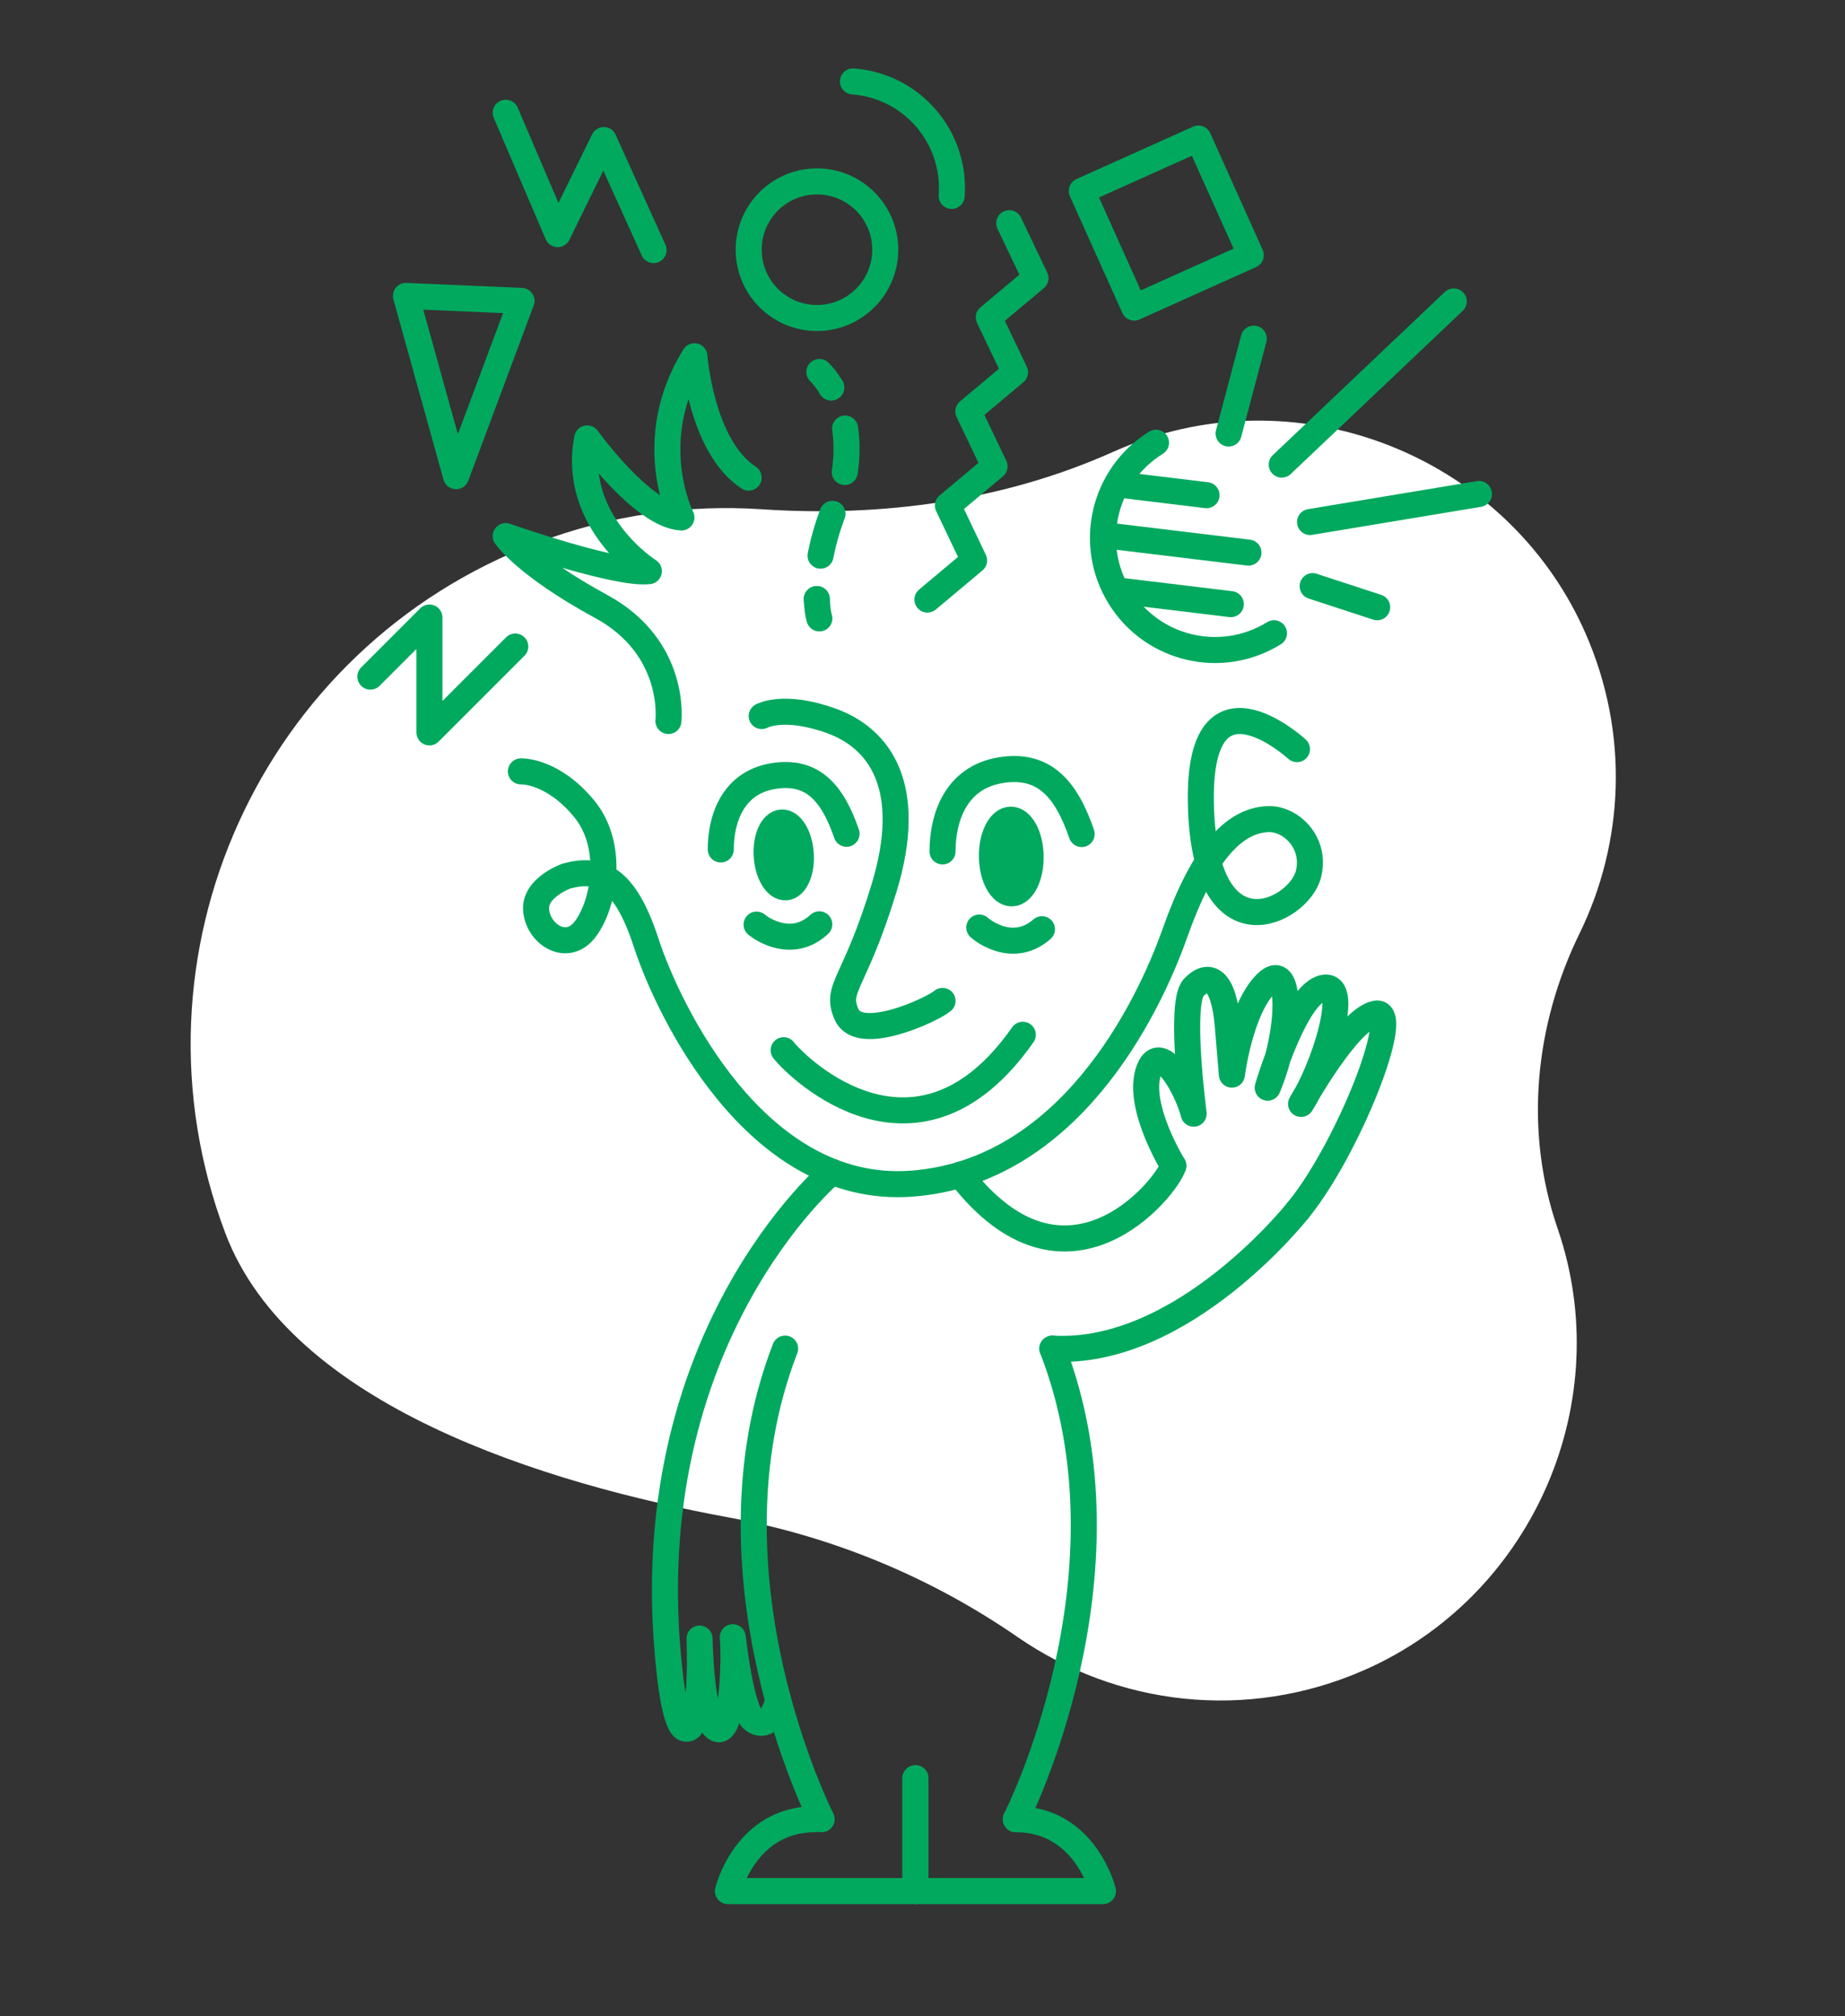 <?xml version="1.0" encoding="utf-8"?>
<!-- Generator: Adobe Illustrator 16.0.0, SVG Export Plug-In . SVG Version: 6.00 Build 0)  -->
<!DOCTYPE svg PUBLIC "-//W3C//DTD SVG 1.1//EN" "http://www.w3.org/Graphics/SVG/1.1/DTD/svg11.dtd">
<svg version="1.1" id="Calque_1" xmlns="http://www.w3.org/2000/svg" xmlns:xlink="http://www.w3.org/1999/xlink" x="0px" y="0px"
	 width="566.972px" height="619.469px" viewBox="0 0 566.972 619.469" enable-background="new 0 0 566.972 619.469"
	 xml:space="preserve">
<rect x="0" y="0" width="566.972" height="619.469" fill="#333333" stroke="none"/>
<path fill="#FFFFFF" d="M312.732,502.953c30.121,20.803,70.109,26.184,106.633,10.08c50.643-22.326,76.805-80.1,60.188-132.891
	c-0.295-0.932-0.6-1.857-0.914-2.775c-10.229-29.783-7.104-62.23,6.734-90.536c13.596-27.799,15.451-61.251,1.871-92.231
	c-22.424-51.156-80.92-77.355-134.035-60.071c-3.809,1.239-7.496,2.664-11.062,4.26c-33.809,15.139-71.107,20.142-108.069,17.669
	c-22.765-1.523-46.216,1.689-68.959,10.269c-85.04,32.079-127.974,127.02-95.896,212.078
	c20.051,53.154,98.555,77.043,154.828,87.406C255.886,472.07,286.103,484.557,312.732,502.953z"/>
<path fill="none" stroke="#00A95E" stroke-width="8" stroke-linecap="round" stroke-linejoin="round" stroke-miterlimit="10" d="
	M398.562,230.152c0,0-31-28.5-29.5,18s30,32,33,20.5c2.525-9.676-5.332-17.333-12.5-17c-10.676,0.497-20,11-28.5,35
	c-8.5,24-33,73.5-80.992,77c-48,3.5-75-54-81.5-74s-14.166-23.333-24.5-20.5c0,0-9.639,3.424-9.332,10.167
	c0.332,7.333,9,13.338,14.666,6.667c5.812-6.84,10-25.667,0-37.667c-9.818-11.783-19.334-11.333-19.334-11.333"/>
<path fill="none" stroke="#00A95E" stroke-width="8" stroke-linecap="round" stroke-linejoin="round" stroke-miterlimit="10" d="
	M289.64,261.571c0-10.252,4.006-22.585,17.672-24.919c13.668-2.333,20.42,6,25.086,19.585"/>
<path fill="#00A95E" stroke="#00A95E" stroke-width="8" stroke-linecap="round" stroke-linejoin="round" stroke-miterlimit="10" d="
	M316.716,263.05c0.1,6.252-2.488,11.362-5.775,11.414c-3.285,0.05-6.025-4.979-6.123-11.231c-0.096-6.252,2.49-11.363,5.775-11.415
	C313.88,251.768,316.623,256.797,316.716,263.05z"/>
<path fill="none" stroke="#00A95E" stroke-width="8" stroke-linecap="round" stroke-linejoin="round" stroke-miterlimit="10" d="
	M221.492,260.974c0-9.268,3.627-20.416,15.98-22.525c12.355-2.11,18.459,5.423,22.676,17.705"/>
<ellipse transform="matrix(-0.065 -0.998 0.998 -0.065 -5.632 520.031)" fill="#00A95E" stroke="#00A95E" stroke-width="8" stroke-linecap="round" stroke-linejoin="round" stroke-miterlimit="10" cx="240.792" cy="262.654" rx="9.977" ry="5.243"/>
<path fill="none" stroke="#00A95E" stroke-width="8" stroke-linecap="round" stroke-linejoin="round" stroke-miterlimit="10" d="
	M240.82,322.652c4.5,5.75,41.25,41.25,73.492-4.75"/>
<path fill="none" stroke="#00A95E" stroke-width="8" stroke-linecap="round" stroke-linejoin="round" stroke-miterlimit="10" d="
	M289.64,307.499c-3.07,2.654-25.57,13.153-29.492,4.153c-3.625-8.319,2.49-9,11.588-39.042c9.305-30.721-1.285-45.699-16.166-51.103
	c-14.75-5.356-21.5-1.523-21.5-1.523"/>
<path fill="none" stroke="#00A95E" stroke-width="8" stroke-linecap="round" stroke-linejoin="round" stroke-miterlimit="10" d="
	M391.496,194.541c-16.164,10.01-37.385,5.021-47.391-11.144c-10.012-16.165-5.021-37.382,11.143-47.393"/>
<line fill="none" stroke="#00A95E" stroke-width="8" stroke-linecap="round" stroke-linejoin="round" stroke-miterlimit="10" x1="345.832" y1="149.112" x2="370.773" y2="152.131"/>
<line fill="none" stroke="#00A95E" stroke-width="8" stroke-linecap="round" stroke-linejoin="round" stroke-miterlimit="10" x1="343.142" y1="164.873" x2="383.652" y2="169.774"/>
<line fill="none" stroke="#00A95E" stroke-width="8" stroke-linecap="round" stroke-linejoin="round" stroke-miterlimit="10" x1="345.367" y1="181.628" x2="378.24" y2="185.605"/>
<line fill="none" stroke="#00A95E" stroke-width="8" stroke-linecap="round" stroke-linejoin="round" stroke-miterlimit="10" x1="377.556" y1="133.187" x2="385.289" y2="104.028"/>
<line fill="none" stroke="#00A95E" stroke-width="8" stroke-linecap="round" stroke-linejoin="round" stroke-miterlimit="10" x1="393.88" y1="142.737" x2="446.746" y2="92.599"/>
<line fill="none" stroke="#00A95E" stroke-width="8" stroke-linecap="round" stroke-linejoin="round" stroke-miterlimit="10" x1="402.574" y1="160.376" x2="454.488" y2="151.759"/>
<line fill="none" stroke="#00A95E" stroke-width="8" stroke-linecap="round" stroke-linejoin="round" stroke-miterlimit="10" x1="403.376" y1="180.076" x2="423.21" y2="186.562"/>
<path fill="none" stroke="#00A95E" stroke-width="8" stroke-linecap="round" stroke-linejoin="round" stroke-miterlimit="10" d="
	M205.404,221.508c0,0,2.668-22.524-20.666-35.19s-29.334-21.62-29.334-21.62s34,11.938,44,10.779c0,0-23.907-15.075-18.953-40.784
	c0,0,16.953,23.625,28.953,24.292c0,0-12-23.732,4-49.533c0,0,2,27.714,16.668,37.29"/>
<polyline fill="none" stroke="#00A95E" stroke-width="8" stroke-linecap="round" stroke-linejoin="round" stroke-miterlimit="10" points="
	113.816,207.874 131.966,189.724 131.966,225.006 158.347,198.625 "/>
<polyline fill="none" stroke="#00A95E" stroke-width="8" stroke-linecap="round" stroke-linejoin="round" stroke-miterlimit="10" points="
	285,184.2 299.343,172.189 291.291,155.299 305.63,143.284 297.568,126.391 311.917,114.375 303.855,97.485 318.207,85.467 
	310.142,68.573 "/>
<polygon fill="none" stroke="#00A95E" stroke-width="8" stroke-linecap="round" stroke-linejoin="round" stroke-miterlimit="10" points="
	160.261,92.441 124.75,90.908 140.144,146.307 "/>
<circle fill="none" stroke="#00A95E" stroke-width="8" stroke-linecap="round" stroke-linejoin="round" stroke-miterlimit="10" cx="251.056" cy="76.715" r="20.984"/>
<g>
	<g>
		<path fill="none" stroke="#00A95E" stroke-width="8" stroke-linecap="round" stroke-linejoin="round" d="M251.794,114.276
			c1.337,1.33,2.562,2.929,3.637,4.754"/>
		
			<path fill="none" stroke="#00A95E" stroke-width="8" stroke-linecap="round" stroke-linejoin="round" stroke-dasharray="0,13.405,0,0" d="
			M255.431,119.03c1.911,3.247,3.35,7.208,4.11,11.635"/>
		
			<path fill="none" stroke="#00A95E" stroke-width="8" stroke-linecap="round" stroke-linejoin="round" stroke-dasharray="13.405,0,0,13.405,0,0" d="
			M259.699,131.653c1.07,7.301,0.309,15.786-3.17,24.392c-4.782,11.837-5.746,21.823-5.526,28.01"/>
		<path fill="none" stroke="#00A95E" stroke-width="8" stroke-linecap="round" stroke-linejoin="round" d="M251.002,184.055
			c0.101,2.842,0.45,4.882,0.792,5.931"/>
	</g>
</g>
<rect x="338.649" y="48.94" transform="matrix(0.41 0.912 -0.912 0.41 274.052 -286.355)" fill="none" stroke="#00A95E" stroke-width="8" stroke-linecap="round" stroke-linejoin="round" stroke-miterlimit="10" width="39.289" height="39.287"/>
<polyline fill="none" stroke="#00A95E" stroke-width="8" stroke-linecap="round" stroke-linejoin="round" stroke-miterlimit="10" points="
	200.84,76.829 185.545,43.039 171.373,71.938 155.41,34.632 "/>
<path fill="none" stroke="#00A95E" stroke-width="8" stroke-linecap="round" stroke-linejoin="round" stroke-miterlimit="10" d="
	M289.64,68.573"/>
<path fill="none" stroke="#00A95E" stroke-width="8" stroke-linecap="round" stroke-linejoin="round" stroke-miterlimit="10" d="
	M262.111,25.018c18.094,1.336,31.668,17.085,30.338,35.176"/>
<path fill="none" stroke="#00A95E" stroke-width="8" stroke-linecap="round" stroke-linejoin="round" stroke-miterlimit="10" d="
	M232.502,284.063c1.649,1.384,10.908,7.688,19.271-0.089"/>
<path fill="none" stroke="#00A95E" stroke-width="8" stroke-linecap="round" stroke-linejoin="round" stroke-miterlimit="10" d="
	M300.933,284.961c1.607,1.435,10.664,8.023,19.264,0.51"/>
<path fill="none" stroke="#00A95E" stroke-width="8" stroke-linecap="round" stroke-linejoin="round" stroke-miterlimit="10" d="
	M281.312,546.32v34.666h-57.636c0,0,5.376-22.084,26.771-22.084"/>
<path fill="none" stroke="#00A95E" stroke-width="8" stroke-linecap="round" stroke-linejoin="round" stroke-miterlimit="10" d="
	M312.171,558.902c21.395,0,26.77,22.084,26.77,22.084h-57.629V546.32"/>
<path fill="none" stroke="#00A95E" stroke-width="8" stroke-linecap="round" stroke-linejoin="round" stroke-miterlimit="10" d="
	M312.171,558.902c0,0,38.225-74.916,11.225-144.582"/>
<path fill="none" stroke="#00A95E" stroke-width="8" stroke-linecap="round" stroke-linejoin="round" stroke-miterlimit="10" d="
	M252.495,558.902c0,0-38.226-74.916-11.226-144.582"/>
<path fill="none" stroke="#00A95E" stroke-width="8" stroke-linecap="round" stroke-linejoin="round" stroke-miterlimit="10" d="
	M398.812,371.902c15.25-18.5,32.5-62,24-60.5c-8.5,1.5-23,27.75-23,27.75c6.982-10.75,15.5-37.25,6.959-35.683
	c-8.689,1.595-17.209,30.683-17.209,30.683c7.25-17.25,7.5-40-0.5-32s-10.5,28-10.5,28s0,0-1.25-14.922
	c-1.25-14.923-6-16.579-10.5-11.829s0,38.75,0,38.75c-2-8-10.75-23.5-14-12.631c-3.25,10.871,7.75,28.631,7.75,28.631"/>
<path fill="none" stroke="#00A95E" stroke-width="8" stroke-linecap="round" stroke-linejoin="round" stroke-miterlimit="10" d="
	M398.812,371.902c0,0-35.25,44.75-75.416,42.418"/>
<path fill="none" stroke="#00A95E" stroke-width="8" stroke-linecap="round" stroke-linejoin="round" stroke-miterlimit="10" d="
	M360.562,358.152c-2,6.75-32.881,45.004-65.439,2.752"/>
<path fill="none" stroke="#00A95E" stroke-width="8" stroke-linecap="round" stroke-linejoin="round" stroke-miterlimit="10" d="
	M255.672,359.99c0,0-61.271,51.328-49.938,153.328c0,0,1.506,16.416,4.666,17.666c5.795,2.293,4.569-27.582,4.569-27.582
	s0.433,25.332,5.267,27.709c4.834,2.375,5.613-20.453,4.945-28.119c0,0,2.536,22.871,6.438,25.494
	c5.451,3.666,7.51-6.185,7.51-6.185"/>
</svg>
